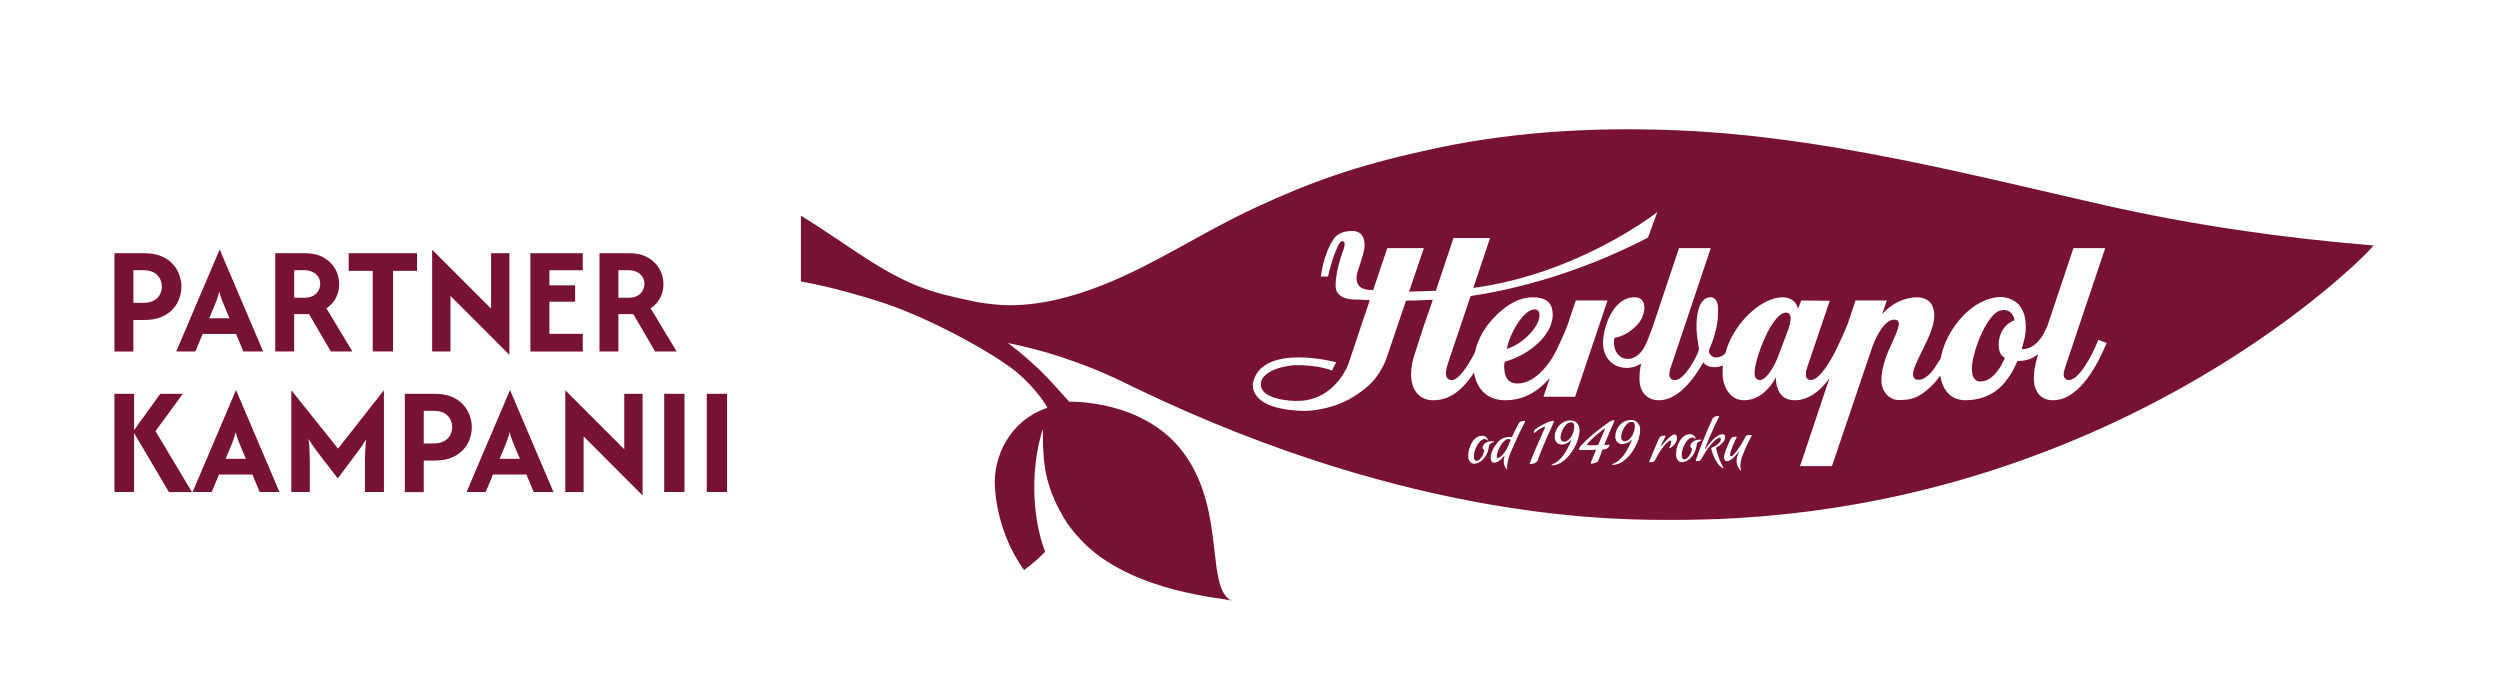 <?xml version="1.0" encoding="UTF-8"?>
<svg id="Warstwa_1" xmlns="http://www.w3.org/2000/svg" version="1.1" viewBox="0 0 569.08 159.24">
  <!-- Generator: Adobe Illustrator 29.5.1, SVG Export Plug-In . SVG Version: 2.1.0 Build 141)  -->
  <defs>
    <style>
      .st0 {
        fill: #781235;
      }
    </style>
  </defs>
  <g>
    <path class="st0" d="M371.81,96.12c-.13-.05-.24-.08-.34-.08-.42,0-.79.16-1.12.46-.3.31-.56.66-.77,1.07-.22.41-.37.82-.46,1.24-.11.42-.13.75-.07,1,.04.15.11.28.23.42.1.13.26.19.48.19.46,0,.82-.15,1.15-.46.31-.3.58-.66.77-1.07.21-.4.34-.82.41-1.24.08-.42.08-.74.03-.98-.07-.31-.18-.49-.31-.55Z"/>
    <path class="st0" d="M358.01,96.23c-.12-.06-.24-.09-.36-.09-.41,0-.78.16-1.08.46-.32.31-.59.66-.8,1.07-.21.41-.36.83-.46,1.24-.1.42-.12.75-.05,1,.03.15.1.29.21.42.1.12.26.2.5.2.44-.01.82-.16,1.14-.46.32-.31.58-.67.78-1.07.19-.42.33-.83.4-1.24.08-.42.08-.75.03-.99-.07-.31-.18-.49-.31-.54Z"/>
    <path class="st0" d="M365.23,97.58h0c-.47.33-.96.69-1.4,1.06-.4.33-.82.7-1.28,1.12-.44.41-.85.85-1.21,1.28-.01,0-.02.03-.03.05-.01.04-.01.08,0,.11.02.09.11.14.26.14.08.01.17.01.27.01.1,0,.21.02.32.02h.42c.16-.01.34-.01.54-.02.2-.01.42-.01.65-.02.19-.45.39-.89.57-1.33.2-.43.35-.82.51-1.17.17-.39.33-.78.48-1.14v-.08s-.02-.05-.05-.05l-.04.02Z"/>
    <path class="st0" d="M343.85,100.11v-.02s-.06-.05-.12-.08c-.04-.02-.09-.04-.16-.05-.08-.02-.17-.02-.29-.02-.18,0-.39.07-.6.23-.23.16-.44.36-.64.62-.2.25-.38.53-.56.83-.18.31-.32.62-.45.93-.12.31-.21.59-.27.87-.05.27-.06.48-.02.64.03.12.09.17.18.17.22,0,.47-.1.72-.32.25-.21.47-.45.67-.71.24-.3.47-.65.7-1.04.09-.19.17-.4.27-.63.12-.23.21-.44.29-.63.09-.23.19-.46.29-.7.01-.01.01-.03.01-.05-.01-.02-.01-.03-.01-.03,0,0-.01,0-.01-.01Z"/>
    <path class="st0" d="M350.07,73.32c.24-.56.37-1.13.37-1.66,0-.22-.04-.45-.13-.64-.16-.35-.47-.61-.94-.61-.6,0-1.21.29-1.81.76-.72.57-1.42,1.41-2.04,2.35-1.28,1.95-2.25,4.34-2.46,5.69l-.04.2.2-.06c2.65-.85,5.79-3.5,6.85-6.03Z"/>
    <path class="st0" d="M406.54,71.16c-3.19,0-7.15,10.56-7.15,13.73,0,1.34.66,1.62,1.24,1.62,1.19,0,2.99-2.35,4.16-5.47l2.24-5.93.09-.3c.21-.63.49-1.57.49-2.35,0-.32,0-1.3-1.07-1.3Z"/>
    <path class="st0" d="M456.39,70.58c-.08,0-.2-.01-.29-.01-.82,0-1.58.35-2.26,1.04-.71.71-3.12,3.53-4.63,9.76-.47,1.86-.44,3.79.05,4.6.32.53.81.84,1.39.88,2.31,0,3.66-1.77,4.81-3.51.33-.62.64-1.25.93-1.87-.36-.21-.6-.45-.78-.62-.44-.59-.64-1.38-.64-2.43,0-2.59,1.38-4.68,3.6-5.54-.1-.57-.3-1.04-.56-1.41-.38-.51-.95-.81-1.62-.89Z"/>
    <path class="st0" d="M478.96,46.68c-6.01-1.36-11.99-2.75-17.98-4.14-18.91-4.37-37.87-8.58-57.16-11-7.34-.93-14.73-1.59-22.13-1.88-19.42-.8-38.98.37-57.95,4.78-14.96,3.29-25.79,7.11-38.09,12.88-11.78,5.41-22.57,12.81-34.66,17.57-6.76,2.67-13.87,4.59-21.18,4.59-2.15,0-4.6-.25-7.31-.71-2.56-.52-5.1-1.07-7.59-1.7-12.42-3.18-20.25-10.44-32.6-17.97v14.97c7.68,1.34,16.67,4.18,17.13,4.35,11.3,3.39,27.15,12.17,32.28,16.54,4.24,3.64,6.81,7.75,6.67,7.87-8.51,2.89-12.45,11.08-11.9,18.39.83,11.32,6.64,18.54,6.64,18.54,0,0,2.53-1.86,4.36-3.74.17-.17.34-.35.51-.54l-.1.07c-.26-.69-.51-1.38-.72-2.1,0,0-4.06-11.89.19-25.82,0,2.01.05,4.48.17,5.67.32,6.79,2.88,11.9,5.44,15.88,1.18,1.68,2.62,3.37,4.35,5.01,11.44,10.7,31.12,11.91,32.98,12.53-5.97-2.96-1.2-20.51-10.86-33.6-9.09-12.32-26.06-11.67-26.06-11.67,0,0-4.7-5.33-6.76-7.28-3.34-3.16-6.67-5.78-7.24-6.09,7.25,1.4,16.82,4.25,26.59,9.03.28.14.56.28.84.41h.01c.56.28,1.12.55,1.68.82.01,0,.01.01.02.01,64.19,30.89,111.22,29.99,122.97,29.99,74.24,0,126.09-34.39,147.63-52.14.03-.03.07-.06.1-.08.53-.43,1.03-.86,1.52-1.26,6.41-5.42,9.67-8.98,9.52-8.99-20.69-1.69-41.08-4.61-61.31-9.19ZM326.26,91.11c-3.12,0-5.05-2.25-5.05-5.9,0-1.48.27-2.97.85-4.71l1.96-6.08.08-.24.61-1.74.65-1.86.8-2.35c-2.14.12-4.2.18-6.11.2l-1.47,4.33-.64,1.9-2.38,7.02s-.28.72-.45,1.1c-1.15,2.45-2.47,4.02-3.83,5.2h0c-.1.11-.25.21-.37.31-.04.04-.08.08-.12.11-1.11.91-2.61,1.91-3.71,2.51-5.37,2.81-10.43,2.62-10.43,2.62-13.35-.4-11.37-6.7-11.37-6.7,2.43-8.77,18.88-4.37,18.88-4.37l-.97,1.88s-3.09-1.35-8.69-1.22c-7.3.82-7.47,3.94-7.47,3.94-.57,4.21,7.95,4.2,7.95,4.2,6.18.17,9.78-4.07,11.32-7.04.03-.03.04-.06.07-.09.2-.4.35-.76.48-1.09.19-.46.28-.8.29-.83l2.43-7.22.6-1.8,1.64-4.87c-1.57-.06-2.48-.12-2.48-.12-5.55.18-5.27-2.76-5.3-3.16-.03-3.68,1.84-8.36,1.84-8.36.64-1.92-.28-2.13-.93-1.38-.32.43-.71,1.41-.89,1.88-1.05,2.42-1.75,5.77-1.75,5.77h-1.64s.6-5.13,2.84-8.42c.3-.49,1.41-2.14,4.84-1.92,2.94.41,2.2,4.18,2.2,4.18-.45,2.22-1.36,4.26-1.68,5.71-.6,3.45,2.6,3.46,2.6,3.46.37.03.74.06,1.11.09l3.22-9.57h8.32l-3.36,9.91c1.48-.03,3.91-.11,6.09-.2l4.03-12.01h8.32l-3.82,11.36c23.8-3.2,41.34-16.84,41.89-17.27l-2.13,5.82c-17.3,8.97-32.71,12.17-40.38,13.3l-1.54,4.59-.71,2.09-2.89,8.59c-.01.06-.48,1.37-.48,2.28,0,1.04.46,1.57,1.35,1.57,1.57,0,3.7-3.27,5.25-6.27.49-2.26,1.54-4.5,3.04-6.43.29-.39.6-.75.93-1.11.37-.4.74-.78,1.11-1.14h0c2.73-2.61,5.39-3.89,8.12-3.89s4.2,1.04,4.47,3.17c.03.24.05.49.05.76,0,.53-.07,1.06-.2,1.58-1.04,4.21-6.04,7.9-10.7,9.14-.15.42-.15.75-.15,1.13,0,2.52,1.04,3.85,3.01,3.85,4.61,0,8.2-5.73,9.45-8.78,0,0,.36-.76.78-1.69.41-.93.89-2.03,1.14-2.74l.37-1.08.81-2.43.74-2.19h7.22l-.59,1.76-.85,2.53-5.93,17.63h-7.21l1.46-4.34c-2.84,3.41-6.25,5.14-10.17,5.14-4.55,0-6.59-3.12-7.1-6.31-2.79,4.31-5.77,6.31-9.28,6.31ZM339.04,101.22c-.05.06-.07.12-.08.16,0,.06-.01.11-.02.14-.1.74-.27,1.36-.53,1.88-.27.52-.58.94-.91,1.25-.34.32-.67.55-1.02.7-.34.14-.63.21-.87.21-.4,0-.7-.12-.92-.36-.21-.25-.35-.52-.43-.81-.04-.21-.05-.49-.04-.84.02-.33.07-.7.15-1.08.09-.38.22-.76.39-1.15.16-.4.38-.75.63-1.07.25-.3.55-.56.88-.76.33-.2.72-.3,1.16-.3.15-.01.32.03.5.09.1.05.2.11.29.17.09.05.17.12.24.22.08.1.14.21.18.36.01.06.02.13.02.17,0,0,0,.02-.01.03-.02.02-.04.04-.06.04-.04,0-.07-.03-.11-.08-.04-.04-.09-.07-.14-.12-.06-.04-.12-.07-.18-.1-.06-.02-.14-.03-.23-.03-.2,0-.41.07-.63.22-.23.14-.43.34-.62.59-.2.24-.37.53-.54.84-.17.3-.3.62-.41.95-.1.33-.17.65-.21.97-.04.32-.03.61.03.86.03.14.09.26.16.37.07.11.18.16.35.16.28,0,.54-.11.76-.34.23-.22.42-.47.58-.76.16-.29.29-.57.36-.83.09-.27.11-.45.09-.54,0-.02-.03-.04-.07-.07-.03,0-.07-.03-.12-.08-.09-.06-.14-.16-.17-.28-.01-.07-.01-.17.01-.32.02-.08.06-.18.15-.33.08-.14.2-.27.36-.41.16-.14.37-.25.63-.35.26-.11.56-.15.93-.15h.25c.13,0,.21.02.22.08.01.05,0,.09-.08.11-.14.04-.28.12-.39.19-.12.06-.21.12-.29.18-.1.07-.18.14-.24.22ZM347.13,96.04c-.28.53-.58,1.14-.91,1.81-.28.57-.61,1.26-.98,2.06-.38.8-.76,1.69-1.19,2.66-.23.55-.43,1.08-.59,1.61-.14.44-.25.9-.33,1.38-.1.47-.11.85-.03,1.17v.09l-.03.04s-.06-.02-.08-.05c-.15-.16-.29-.32-.39-.51-.1-.19-.17-.39-.22-.57-.06-.26-.09-.5-.08-.72.01-.23.01-.42.04-.62.03-.2.08-.41.13-.61h0s-.02-.01-.02-.01c-.01,0-.02-.01-.04-.02-.3.4-.58.69-.85.91-.26.22-.48.37-.69.47-.19.1-.36.15-.49.17-.13.02-.23.03-.27.03-.23,0-.4-.06-.5-.2-.11-.13-.18-.29-.22-.47-.11-.44-.09-.9.04-1.36.15-.45.32-.87.54-1.25.21-.39.43-.7.64-.97.22-.26.34-.42.39-.47v-.02c.46-.47.91-.77,1.36-.92.45-.14.83-.21,1.13-.21.18,0,.33.01.43.03.11.02.17.03.18.03.03,0,.06-.01.08-.03,0-.01.01-.03.02-.05.14-.35.31-.71.49-1.08s.35-.71.52-1.04c.2-.37.39-.73.58-1.09.09-.14.26-.24.51-.31.25-.08.52-.12.78-.12.01,0,.02.01.04.02.02.02.04.05.04.06,0,.05,0,.1-.03.16ZM351.62,100.76c-.21.49-.42.97-.61,1.44-.19.47-.37.92-.54,1.35-.16.43-.29.82-.41,1.17-.08.22-.2.4-.37.52-.18.13-.37.21-.56.27s-.36.1-.51.11c-.15.02-.23.03-.24.03-.08,0-.12-.03-.14-.08v-.05s-.01-.02-.01-.03c.04-.13.12-.34.24-.64.12-.3.26-.66.42-1.08.17-.42.35-.86.55-1.34.21-.48.42-.96.64-1.44.5-1.13,1.05-2.38,1.65-3.75.01-.05.02-.07.01-.09,0-.02-.03-.04-.06-.04l-.03.02h-.01c-.25.06-.5.17-.77.31-.26.16-.5.31-.73.46-.25.19-.51.37-.76.57-.06.05-.11.08-.13.08-.04,0-.08-.04-.1-.12-.02-.09.01-.23.08-.4.08-.18.3-.38.66-.61.25-.16.48-.31.69-.44.21-.1.44-.23.7-.37.26-.14.52-.26.79-.38.27-.13.53-.22.79-.3.26-.08.5-.12.7-.13.11,0,.17.04.18.11.01.03,0,.07-.02.11-.53,1.14-1.03,2.25-1.49,3.33-.2.46-.41.93-.61,1.41ZM357.97,102.6c-.39.63-.83,1.18-1.33,1.67-.49.49-1.01.89-1.57,1.19s-1.14.45-1.74.45c-.09,0-.16-.01-.17-.06,0-.02,0-.04.04-.07.01-.01.02-.02.05-.03.37-.14.73-.32,1.04-.56.33-.22.63-.48.9-.76.28-.28.53-.58.76-.9.22-.32.43-.63.61-.94.42-.71.78-1.49,1.08-2.31v-.08s0,0,0,0c-.03,0-.05,0-.07.03t-.03.01c-.21.22-.43.41-.64.54-.22.13-.43.22-.63.29-.19.06-.37.09-.51.1-.15.02-.24.03-.3.03-.25-.02-.46-.06-.63-.14-.19-.09-.33-.18-.45-.3-.13-.11-.21-.25-.28-.38-.07-.14-.12-.29-.15-.43-.08-.32-.07-.72.02-1.2.09-.48.28-.94.57-1.4.29-.44.67-.83,1.17-1.15.48-.32,1.1-.48,1.83-.49.4,0,.71.07.95.22.25.15.44.32.58.51.17.21.3.45.38.71.12.48.13,1.03.03,1.65-.09.62-.27,1.25-.53,1.89-.26.65-.58,1.28-.98,1.91ZM365.78,101.28c.19-.02.34-.04.51-.06.02,0,.06,0,.08.02.02.01.04.02.04.04s0,.06-.04.1c-.07.2-.16.34-.27.46-.1.11-.2.2-.29.25-.11.07-.22.11-.3.14-.13.04-.39.08-.74.11-.16.42-.31.83-.44,1.22-.16.39-.29.74-.39,1.06-.08.22-.2.4-.37.52-.18.12-.37.21-.55.26-.2.07-.37.1-.52.12s-.23.03-.24.03c-.08,0-.13-.03-.14-.08v-.06s-.01-.01-.01-.03c.04-.1.08-.24.16-.44.08-.18.16-.41.27-.67.11-.27.21-.56.35-.88.13-.31.26-.64.42-.98l-1.99.02h-1.17c-.17,0-.32,0-.47-.01-.09,0-.16-.03-.2-.07-.04-.02-.06-.06-.07-.09-.01-.03-.01-.07,0-.12,0-.02.01-.04.02-.05.16-.27.39-.56.68-.88.28-.31.6-.64.96-.98.35-.33.72-.67,1.11-1,.4-.34.78-.67,1.17-.97.9-.71,1.87-1.45,2.92-2.2.13-.08.24-.14.37-.2.1-.06.23-.11.33-.14.13-.05.23-.06.37-.06.02,0,.04,0,.08,0,.04.01.07.04.09.08,0,.03-.02.07-.03.12-.24.55-.51,1.13-.76,1.73-.22.51-.46,1.1-.73,1.74-.28.64-.54,1.31-.81,1.97.21-.01.4-.02.59-.03ZM373.28,98.7c-.09.61-.26,1.25-.53,1.89-.24.65-.58,1.28-.98,1.91-.39.63-.84,1.19-1.32,1.68-.49.48-1.02.88-1.58,1.18-.56.3-1.13.45-1.73.46-.11,0-.18-.03-.18-.07,0-.03,0-.05.05-.07,0-.01.02-.02.04-.03.38-.14.74-.32,1.04-.55.32-.23.63-.49.9-.78.29-.27.52-.57.77-.89.22-.32.42-.63.59-.93.42-.73.79-1.5,1.09-2.33l.03-.06-.03-.02s-.04.02-.06.03c-.02.02-.03.03-.04.03-.2.22-.42.39-.63.52-.23.13-.43.23-.64.29-.19.07-.35.11-.51.12-.14.01-.24.01-.31.01-.24,0-.44-.05-.62-.14-.19-.07-.33-.17-.44-.29-.14-.12-.23-.24-.29-.38-.07-.14-.11-.29-.15-.43-.08-.33-.06-.73.02-1.2.09-.49.28-.95.57-1.4.29-.44.67-.83,1.15-1.15.5-.33,1.11-.49,1.84-.49.4,0,.74.07.97.21.23.15.43.32.56.51.18.21.3.46.39.72.11.48.12,1.03.03,1.65ZM381.05,101.29c-.25.27-.53.51-.89.72-.03,0-.04.01-.06.01-.05,0-.07-.02-.1-.06v-.09c.24-.4.36-.72.38-.93.04-.22.04-.37.04-.46-.02-.03-.02-.04-.04-.04v-.08s-.11-.07-.16-.07c-.06,0-.12.03-.22.07-.02.02-.06.04-.11.06-.35.26-.68.59-1.02.97-.33.4-.61.79-.89,1.18-.18.26-.33.51-.46.73-.16.24-.26.46-.35.65-.12.21-.23.41-.3.61-.08.15-.17.27-.26.37-.09.09-.2.15-.31.19-.11.04-.22.06-.36.07-.1,0-.22.01-.35.01h-.07c-.06,0-.1-.02-.13-.06,0-.03,0-.04.03-.06v-.03c.04-.1.08-.22.17-.4.07-.2.16-.41.27-.64.08-.24.19-.5.31-.77.11-.28.21-.56.35-.83.25-.64.56-1.33.89-2.08.04-.13.11-.25.15-.36.07-.1.12-.2.16-.27.05-.1.08-.17.13-.22.13-.13.32-.23.53-.26.23-.04.44-.05.65-.06t.04.02s.03.02.03.02c.02,0,.02.01.02.03.02.04,0,.07-.02.12-.16.34-.32.64-.45.94-.13.24-.25.48-.36.7-.1.23-.17.38-.19.44l-.05.03v.08s.02.03.05.03c.02,0,.04-.01.07-.02,0,0,.02-.02.04-.03.02-.02.05-.04.05-.07l.1-.14c.36-.43.71-.83,1.07-1.19.15-.15.28-.3.46-.44.16-.15.31-.28.47-.4.16-.12.3-.21.44-.28.18-.07.31-.1.42-.1.07,0,.16.02.25.06.08.05.15.16.19.34.12.43.07.82-.07,1.15-.14.34-.32.62-.54.84ZM384.8,104.3c-.34.32-.67.56-1.03.7-.34.14-.62.22-.86.22-.41,0-.71-.12-.91-.37-.22-.24-.36-.51-.43-.82-.03-.21-.06-.49-.03-.82,0-.35.03-.7.12-1.08.09-.38.23-.77.4-1.17.16-.38.39-.74.62-1.05.25-.31.56-.57.89-.77s.71-.3,1.16-.3c.15-.01.3.03.51.1.09.04.19.09.28.16.09.06.16.13.25.23.06.09.13.21.17.36,0,.06.03.12.03.16,0,0,0,.02-.03.03-.02.03-.04.04-.06.04-.03,0-.07-.03-.09-.09-.04-.03-.11-.07-.15-.1-.05-.04-.12-.08-.19-.1-.06-.03-.12-.04-.21-.04-.23,0-.42.07-.65.22-.21.15-.42.35-.62.59-.17.25-.35.52-.54.84-.17.3-.3.62-.39.95-.11.33-.17.66-.22.98-.05.31-.02.6.02.85.05.14.09.26.17.37.07.11.19.17.34.17.29,0,.55-.12.78-.35.22-.22.42-.47.57-.75.16-.29.29-.58.36-.84.09-.27.11-.45.09-.54,0-.02-.02-.04-.07-.06-.05-.01-.09-.04-.14-.09-.06-.06-.12-.16-.14-.28-.03-.06-.03-.18,0-.31.02-.09.06-.19.14-.34.07-.13.21-.27.37-.41.17-.14.37-.25.63-.36.25-.1.56-.15.93-.15h.25c.13.01.2.04.22.09,0,.05-.02.08-.09.11-.13.05-.26.12-.4.18-.1.07-.19.13-.26.19-.11.06-.2.14-.27.22-.05.05-.05.12-.06.17,0,.05,0,.1-.02.13-.09.74-.27,1.37-.54,1.88-.27.51-.55.93-.9,1.25ZM392.33,106.65s-.06-.02-.11-.06c-.42-.23-.77-.53-1.09-.93-.28-.39-.55-.8-.77-1.23-.2-.41-.38-.82-.51-1.21-.11-.39-.21-.69-.27-.9l-.04-.2v-.08s0-.05.02-.07l.02-.04c.87-.36,1.44-.73,1.76-1.12.3-.39.44-.72.37-.97-.04-.15-.14-.23-.25-.23-.04,0-.1.01-.15.04-.07.01-.11.05-.18.06-.04.04-.09.06-.16.08-.5.34-.96.78-1.43,1.33-.45.53-.83,1.05-1.18,1.56-.4.59-.73,1.21-1.09,1.85-.12.2-.28.33-.51.38-.19.04-.42.07-.61.07-.07,0-.09-.03-.12-.08v-.07s0-.01,0-.02c.4-1.26.84-2.46,1.29-3.61.44-1.14.86-2.17,1.24-3.06.47-1.03.89-2,1.31-2.92.05-.1.18-.22.42-.34.2-.12.47-.18.75-.18.2-.01.3.02.32.09,0,0,0,.03-.02.06-.03.03-.05.05-.05.07-.09.16-.18.33-.27.51-.06.16-.15.33-.24.52-.09.19-.18.39-.29.59-.2.44-.38.86-.55,1.24-.18.38-.36.77-.53,1.18-.21.41-.38.86-.58,1.34-.2.48-.42,1.04-.7,1.68-.01.01-.01.03,0,.05-.01.02-.01.05,0,.08l.03.02s.02-.03.09-.09l.16-.2c.15-.2.35-.47.64-.81.26-.33.57-.66.91-.99.33-.31.68-.59,1.06-.83.38-.23.74-.36,1.09-.36.11,0,.22.02.31.07.13.06.2.16.27.35,0,.08.02.22,0,.4,0,.19-.09.41-.23.67-.08.14-.22.31-.37.48-.16.13-.33.31-.56.49-.22.19-.49.37-.84.57,0,0-.02.02-.02.03-.05.02-.05.06-.03.12v.06c.03.11.09.34.18.68.1.34.22.72.36,1.16.13.42.3.87.51,1.32.2.47.4.88.64,1.25v.04s0,0,.03,0v.03s0,.07-.03.07ZM398.72,99.23c-.19.36-.38.74-.58,1.14-.17.33-.36.71-.55,1.1-.18.41-.36.8-.51,1.2-.2.47-.41.95-.56,1.42-.15.46-.27.86-.29,1.23-.05.14-.05.3-.05.49v.53c.05.21.07.43.14.66.02.08,0,.12-.02.12-.03,0-.05-.01-.09-.03l-.05-.03c-.1-.12-.24-.26-.33-.41-.09-.13-.16-.28-.21-.41-.07-.13-.12-.25-.16-.36-.03-.1-.05-.18-.05-.22-.07-.22-.09-.43-.11-.65,0-.21.02-.42.04-.62.05-.19.07-.37.14-.54.05-.18.09-.35.16-.49.07-.17.12-.33.19-.49.02-.01.02-.02,0-.05,0-.01-.02-.01-.04-.01h-.05c-.03.08-.08.16-.12.22-.07.08-.12.14-.16.2-.05.06-.12.12-.16.19-.29.36-.55.65-.8.86-.26.21-.48.37-.67.46-.19.11-.35.18-.48.2-.13.03-.2.04-.24.04-.21,0-.36-.08-.45-.18-.09-.11-.13-.22-.18-.35-.02-.14-.04-.27-.04-.4.02-.07.02-.12.04-.17.05-.41.16-.85.34-1.32.17-.47.35-.91.53-1.32.2-.48.43-.95.69-1.43.02-.09.13-.18.3-.26.19-.09.43-.13.67-.14.07,0,.14,0,.2,0,.07.01.11.02.13.04,0,.06-.02.13-.06.2-.24.47-.47.93-.64,1.38-.18.39-.34.8-.49,1.24-.18.43-.29.81-.34,1.15-.01.01-.01.03,0,.06-.01.03,0,.09,0,.18.02.05.05.09.09.13.02.04.07.06.14.06.07.02.13,0,.2-.04.1-.04.24-.13.38-.32.28-.31.59-.66.88-1.07.26-.36.56-.8.87-1.29.33-.49.66-1.08.97-1.75,0-.03.02-.06.07-.09.02-.05.11-.1.22-.16l.2-.05c.07-.01.16-.02.22-.03.09-.02.18-.02.29-.03h.16s.08.01.15.03t.04.01s.03.05.05.07c0,.01,0,.04-.02.09ZM467.32,91.11c-3.21,0-4.35-2.55-4.35-4.94,0-1.43.16-2.77.98-5.55-1.19.95-2.66,1.55-4.43,1.55-.09,0-.2-.01-.3-.01-1.17,2.84-2.23,4.02-2.23,4.02-3.02,4.57-7.89,4.91-9.29,4.91l-.25.02c-3.68,0-5.34-2.68-5.78-5.62-.65.9-1.31,1.71-2.04,2.41-3,2.93-4.94,3.16-7.38,3.16-2.23,0-3.98-1.96-3.98-4.47,0-3.23,1.42-6.38,2.58-8.91.75-1.68,1.37-3.01,1.37-3.94,0-.67-.33-.98-1.04-.98-2.35,0-4.42,4.42-5.17,6.75l-9,26.6h-7.27l6.69-19.95c-2.47,3.29-5.1,4.95-7.87,4.95-3.56,0-4.23-3-4.3-4.79l-.02-.43-.2.38c-.82,1.45-3.13,4.84-7.05,4.84-3.22,0-4.88-3.13-4.88-6.22,0-.58.03-1.14.09-1.71-.58.24-1.2.41-1.9.41-.76,0-1.78-.17-2.47-.97l-.11-.13-.08.15c-2.23,3.87-5.75,8.47-9.98,8.47-2.75,0-4.46-1.87-4.46-4.89,0-1.27.13-2.39.37-3.48-.97.65-2.08,1.01-3.25,1.01-3.19,0-5.42-2.34-5.42-5.69,0-1.54.41-3.59,1.23-5.46.41-.95.92-1.84,1.54-2.6,1.12-1.38,2.58-2.33,4.37-2.33,1.62,0,2.14.96,2.24,1.93.02.16.03.31.03.46,0,.68-.19,1.47-.52,2.2-.19.44-.44.87-.73,1.24-1.48,1.81-3.68,3.16-5.47,3.37h-.1s-.01.1-.01.1c-.26,1.42.04,2.76.79,3.67.58.68,1.36,1.06,2.21,1.06,1.91,0,3.44-1.4,4.53-4.16.05-.08.76-1.94,1.05-2.72v.03l.92-2.74.9-2.72,4.32-12.91h7.23l-4.18,12.45-.95,2.84-3.98,11.85c-.16.47-.32,1.03-.32,1.59,0,.83.45,1.3,1.29,1.3,2.17,0,4.93-5.27,5.43-6.86,0-.22-.02-.39-.04-.56-.04-.32-.09-.63-.13-.96-.11-.7-.25-1.43-.3-2.18-.12-1.35-.11-2.9.11-4.28.17-1.12.5-2.14,1.01-2.87.09-.12.18-.23.27-.33.48-.53,1.08-.81,1.79-.81h.17c.52.08.89.44,1.14.94.28.57.39,1.33.35,2.05,0,.27,0,.54-.01.8-.11,3.31-1.15,6.14-2.07,8.27-.04.38.06.74.35,1.05.31.36.8.61,1.2.61.91,0,1.6-.38,2.18-.94.28-1.06.66-2.13,1.17-3.18,1.18-2.4,2.82-4.53,4.64-6.17,2.33-2.12,4.95-3.42,7.24-3.42,3.17.09,3.48,2.64,3.48,2.64l.76-1.91,6.47.07c-.21.62-.41,1.22-.6,1.79-3.3,9.8-4.22,12.44-4.47,13.18q-.1.29-.1.33c-.19.52-.26,1-.26,1.49,0,.79.42,1.25,1.17,1.25,1.77,0,4.4-3.99,6.1-7.71,0-.03,1.42-2.91,2.22-5.01v.03l1.29-3.85.53-1.58h7.12l-.43,1.24-.65,1.92c.09-.11.85-1.07,2.22-2h.01c1.34-.93,3.26-1.83,5.67-1.88,1.47,0,2.57.51,3.24,1.44.48.68.74,1.6.74,2.7,0,2.48-1.54,5.58-2.89,8.32-1.06,2.13-1.97,3.96-1.97,5.13,0,.16.11.7.42.95.24.24.67.24.93.24,1.07,0,2.44-1.03,3.53-2.62.52-.8.99-1.51,1.45-2.27.97-5.42,5.12-11.03,9.75-13.04h.01c.46-.21.91-.37,1.38-.5.86-.29,1.73-.42,2.64-.42.91.06,1.7.26,2.4.6h.01c.73.34,1.34.82,1.82,1.45,1.84,2.38,1.33,6.03,1.14,7.09-.23,1-.47,1.89-.74,2.71.11.01.2.02.32.02,1.88,0,3.79-1.55,4.96-4.04.07-.18.18-.38.29-.57.11-.27.26-.56.35-.81l2.12-6.36,1.55-4.61,2.2-6.6h7.24l-2.02,6.01-1.63,4.84-5.24,15.6-.14.41c-.19.59-.42,1.25-.42,1.87,0,.81.44,1.3,1.2,1.3,2.22,0,5.01-5.22,6.18-7.97l.49-1.18,1.91.71c-1.45,3.37-5.66,13.04-12.22,13.04Z"/>
  </g>
  <g>
    <path class="st0" d="M26.05,80v-22.36h6.76c1.56,0,2.88.23,3.96.7,1.08.46,1.96,1.07,2.62,1.83s1.15,1.57,1.45,2.46.46,1.76.46,2.62-.15,1.71-.45,2.6c-.3.89-.78,1.71-1.45,2.46-.67.75-1.54,1.36-2.62,1.83s-2.4.7-3.98.7h-2.44v7.18h-4.32ZM30.38,68.94h2.19c1.06,0,1.9-.19,2.52-.56.62-.37,1.07-.84,1.34-1.4.27-.56.41-1.14.41-1.74s-.13-1.16-.4-1.73c-.27-.57-.71-1.05-1.33-1.43-.62-.38-1.47-.57-2.55-.57h-2.19v7.43Z"/>
    <path class="st0" d="M40.12,80l9.86-23.16h.05l9.87,23.16h-4.5l-1.67-3.98h-7.6l-1.66,3.98h-4.35ZM47.62,72.44h4.62l-.97-2.29c-.27-.61-.51-1.21-.73-1.78-.22-.57-.43-1.24-.63-2-.18.75-.38,1.41-.6,1.99-.22.58-.46,1.18-.72,1.79l-.97,2.29Z"/>
    <path class="st0" d="M62.65,80v-22.36h6.83c1.62,0,3.01.32,4.16.97s2.03,1.5,2.65,2.57.92,2.24.92,3.52c0,.76-.12,1.49-.35,2.17-.23.69-.56,1.31-.99,1.86-.43.56-.95,1.04-1.57,1.45l5.91,9.82h-4.9l-4.97-8.5h-3.38v8.5h-4.32ZM66.98,67.77h2.31c.84,0,1.53-.16,2.06-.47.53-.31.92-.72,1.17-1.21.25-.49.37-.98.37-1.48,0-.61-.15-1.15-.46-1.61-.31-.46-.73-.83-1.27-1.09-.54-.26-1.16-.4-1.88-.4h-2.31v6.26Z"/>
    <path class="st0" d="M84.84,80v-18.34h-5.47v-4.03h15.56v4.03h-5.47v18.34h-4.62Z"/>
    <path class="st0" d="M115.91,80.74l-13.37-13.39v12.65h-4.17v-23.11h.05l13.37,13.37v-12.62h4.17v23.11h-.05Z"/>
    <path class="st0" d="M120.73,80v-22.36h11.93v3.88h-7.6v3.43h5.86v3.73h-5.86v7.31h7.6v4.03h-11.93Z"/>
    <path class="st0" d="M136.46,80v-22.36h6.83c1.62,0,3.01.32,4.16.97s2.03,1.5,2.65,2.57.92,2.24.92,3.52c0,.76-.12,1.49-.35,2.17-.23.69-.56,1.31-.99,1.86-.43.56-.95,1.04-1.57,1.45l5.91,9.82h-4.9l-4.97-8.5h-3.38v8.5h-4.32ZM140.78,67.77h2.31c.84,0,1.53-.16,2.06-.47.53-.31.92-.72,1.17-1.21.25-.49.37-.98.37-1.48,0-.61-.15-1.15-.46-1.61-.31-.46-.73-.83-1.27-1.09-.54-.26-1.16-.4-1.88-.4h-2.31v6.26Z"/>
    <path class="st0" d="M26.05,112v-22.36h4.47v22.36h-4.47ZM38.45,112l-8.15-13.79,6.19-8.57h5.12l-6.21,8.5,8.3,13.87h-5.24Z"/>
    <path class="st0" d="M43.84,112l9.86-23.16h.05l9.87,23.16h-4.5l-1.67-3.98h-7.6l-1.66,3.98h-4.35ZM51.35,104.44h4.62l-.97-2.29c-.27-.61-.51-1.21-.73-1.78-.22-.57-.43-1.24-.63-2-.18.75-.38,1.41-.6,1.99-.22.58-.46,1.18-.72,1.79l-.97,2.29Z"/>
    <path class="st0" d="M66.31,112v-23.11h.05l10.59,13.22,10.39-13.22h.05v23.11h-4.32v-6.41c0-.73.01-1.55.04-2.46.02-.91.1-1.95.24-3.13-.51.86-1.01,1.61-1.48,2.24-.47.63-.91,1.21-1.3,1.74l-3.68,4.92-3.8-4.92c-.38-.5-.83-1.1-1.35-1.8-.52-.7-1.02-1.45-1.5-2.25.13,1.21.21,2.27.24,3.18.02.91.04,1.74.04,2.48v6.41h-4.17Z"/>
    <path class="st0" d="M92.15,112v-22.36h6.76c1.56,0,2.88.23,3.96.7,1.08.46,1.96,1.07,2.62,1.83s1.15,1.57,1.45,2.46.46,1.76.46,2.62-.15,1.71-.45,2.6c-.3.89-.78,1.71-1.45,2.46-.67.75-1.54,1.36-2.62,1.83s-2.4.7-3.98.7h-2.44v7.18h-4.32ZM96.47,100.94h2.19c1.06,0,1.9-.19,2.52-.56.62-.37,1.07-.84,1.34-1.4.27-.56.41-1.14.41-1.74s-.13-1.16-.4-1.73c-.27-.57-.71-1.05-1.33-1.43-.62-.38-1.47-.57-2.55-.57h-2.19v7.43Z"/>
    <path class="st0" d="M106.21,112l9.86-23.16h.05l9.87,23.16h-4.5l-1.67-3.98h-7.6l-1.66,3.98h-4.35ZM113.72,104.44h4.62l-.97-2.29c-.27-.61-.51-1.21-.73-1.78-.22-.57-.43-1.24-.63-2-.18.75-.38,1.41-.6,1.99-.22.58-.46,1.18-.72,1.79l-.97,2.29Z"/>
    <path class="st0" d="M146.22,112.74l-13.37-13.39v12.65h-4.17v-23.11h.05l13.37,13.37v-12.62h4.17v23.11h-.05Z"/>
    <path class="st0" d="M151.19,112v-22.36h4.62v22.36h-4.62Z"/>
    <path class="st0" d="M160.88,112v-22.36h4.62v22.36h-4.62Z"/>
  </g>
</svg>